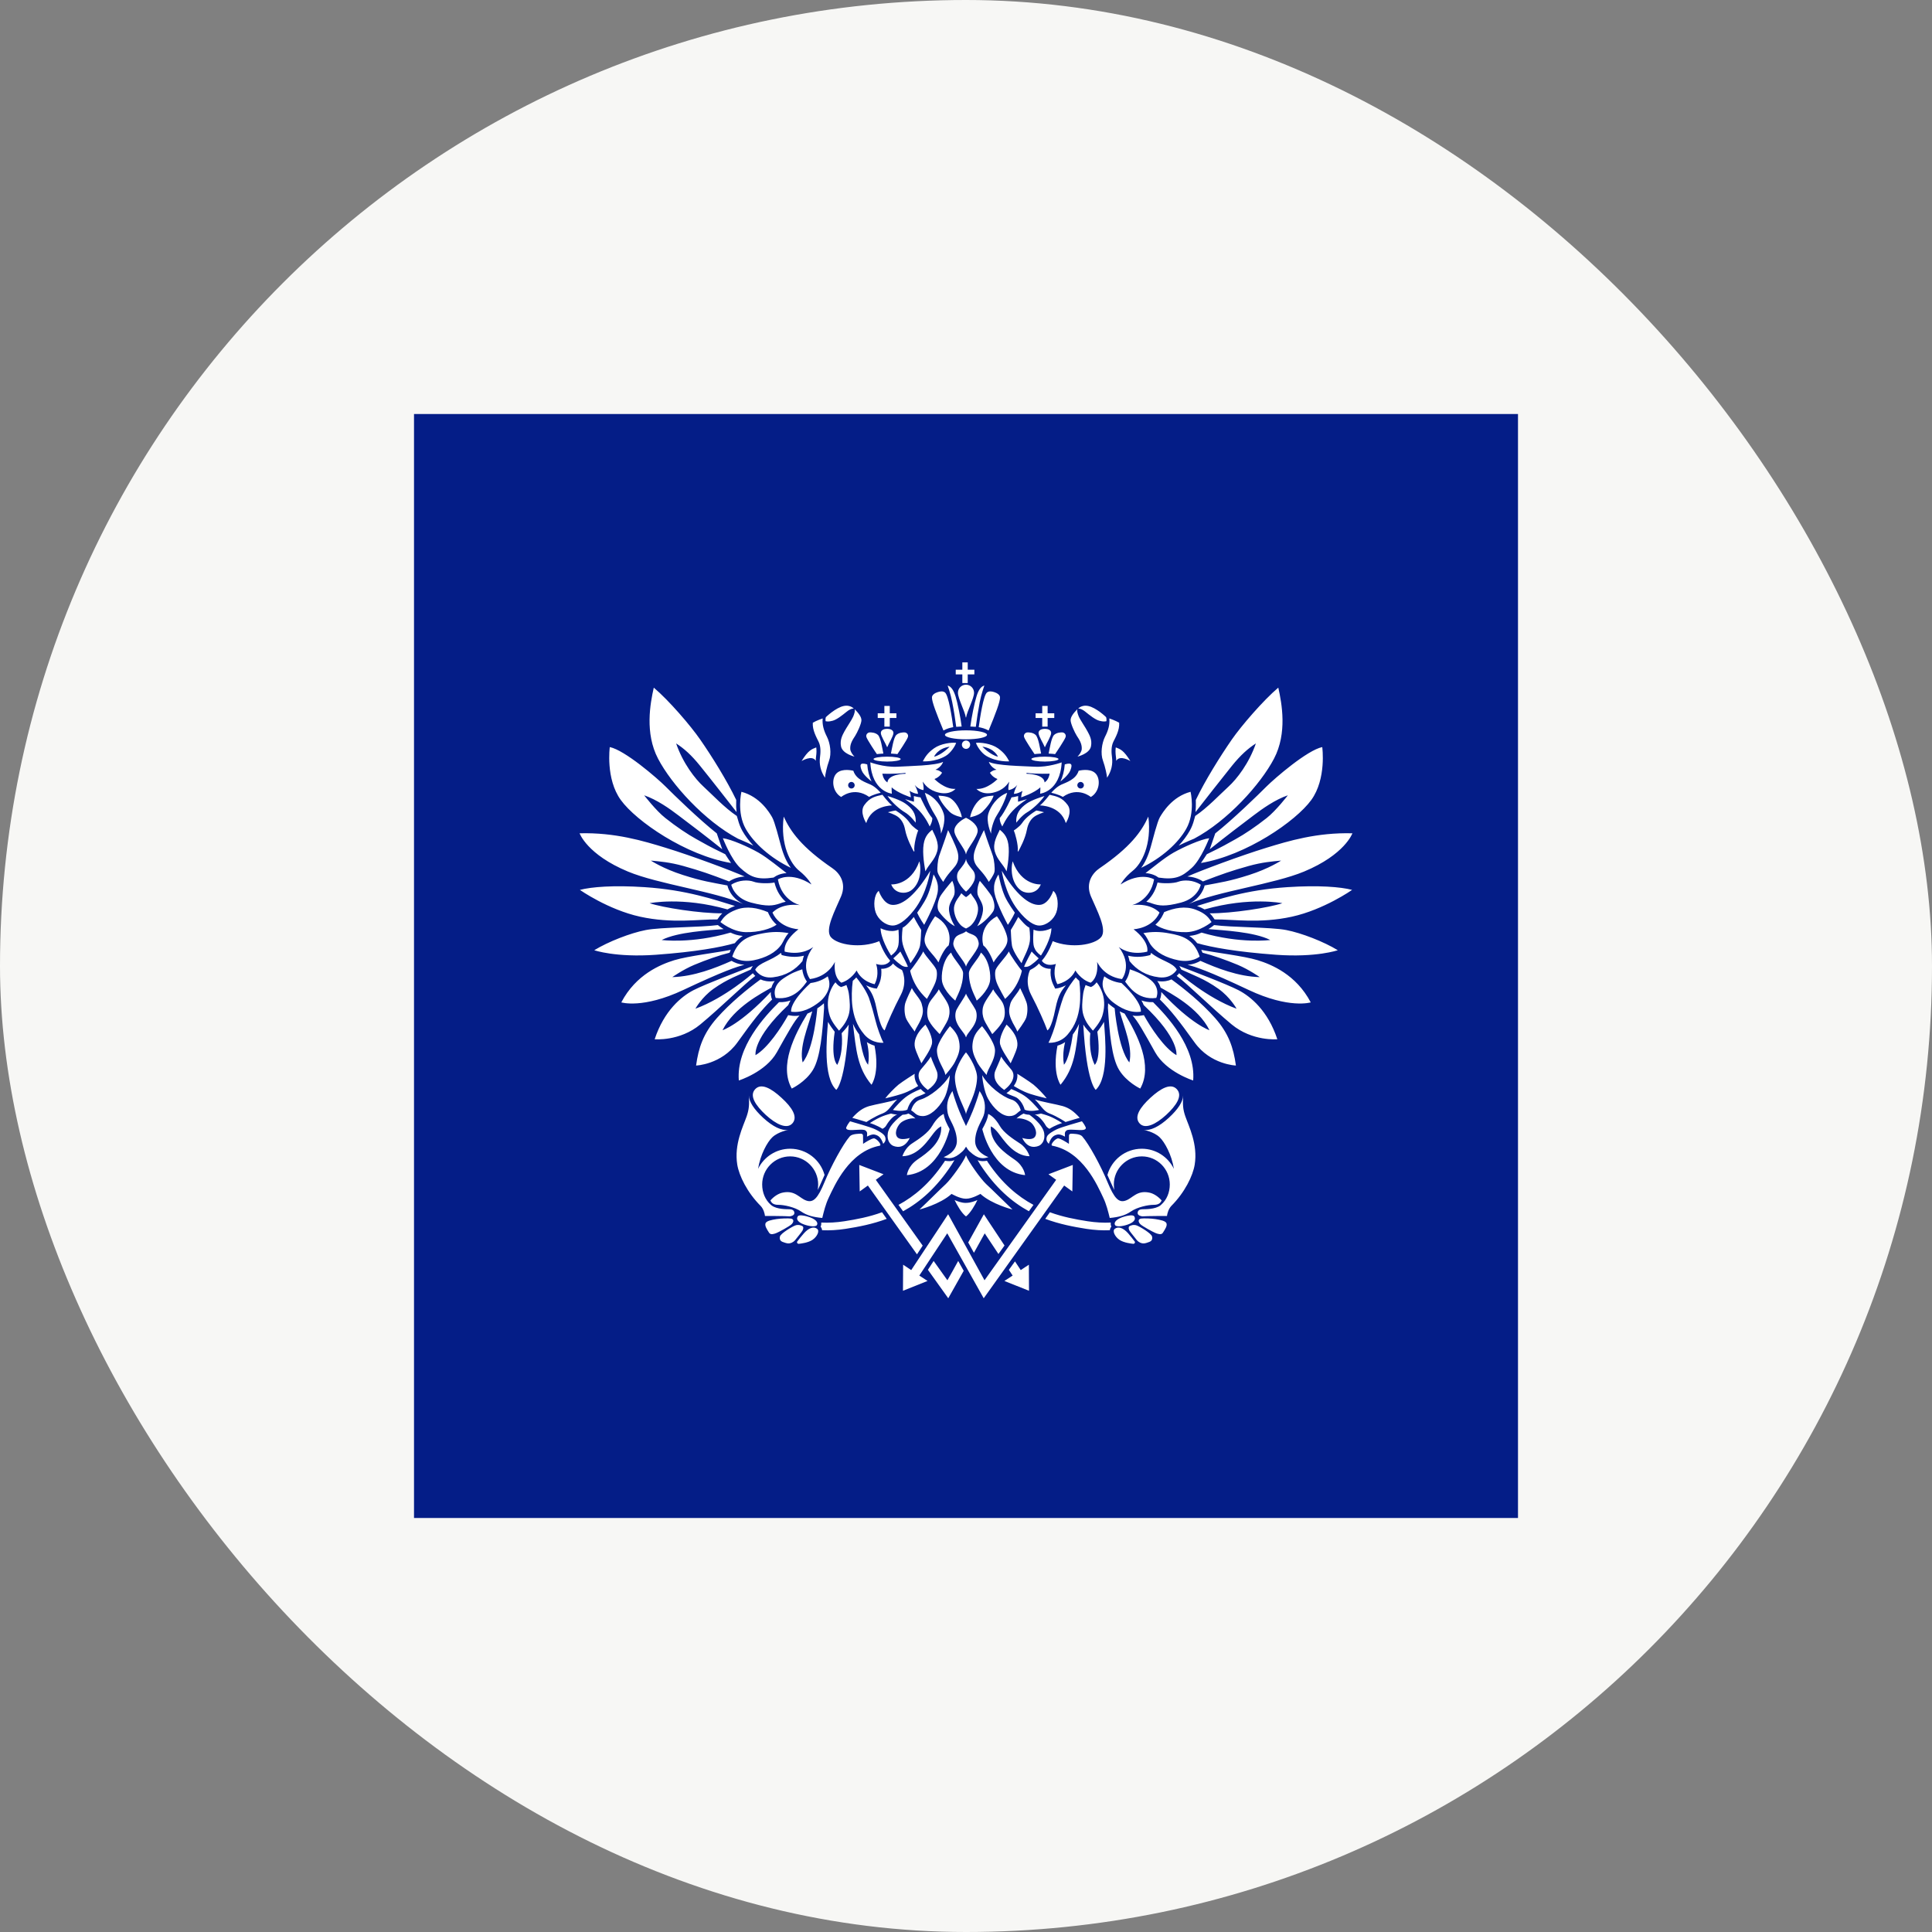 <svg width="48" height="48" viewBox="0 0 48 48" fill="none" xmlns="http://www.w3.org/2000/svg">
<rect x="0" y="0" width="48" height="48" fill="#808080" stroke="none"/>
<rect width="48" height="48" rx="24" fill="#F7F7F5"/>
<path d="M10.286 10.286H37.714V37.714H10.286V10.286Z" fill="#041D87"/>
<path fill-rule="evenodd" clip-rule="evenodd" d="M19.471 20.288C19.642 20.665 19.921 21.051 20.681 21.571C20.852 21.687 21.039 21.931 20.896 22.271C20.753 22.612 20.483 23.097 20.645 23.285C20.807 23.474 21.381 23.573 21.846 23.383C21.846 23.383 21.945 23.68 22.116 23.868C22.116 23.868 22.035 24.03 21.765 23.949C21.765 23.948 21.863 24.191 21.73 24.452C21.73 24.452 21.416 24.397 21.282 24.111C21.282 24.111 21.156 24.336 20.905 24.415C20.905 24.415 20.698 24.308 20.743 23.896C20.743 23.896 20.591 24.262 20.124 24.325C20.125 24.325 19.855 23.984 20.205 23.526C20.205 23.526 19.954 23.752 19.497 23.644C19.497 23.643 19.425 23.41 19.838 23.087C19.838 23.087 19.371 23.07 19.192 22.674C19.193 22.674 19.389 22.431 19.873 22.487C19.874 22.487 19.425 22.388 19.327 21.848C19.327 21.848 19.649 21.643 20.16 21.974C20.161 21.974 20.071 21.804 19.855 21.633C19.642 21.464 19.381 20.988 19.471 20.288ZM27.963 30.217C28 30.208 28.146 30.171 28.179 30.22C28.219 30.28 28.191 30.345 28.077 30.4C27.963 30.454 27.748 30.498 27.705 30.439C27.664 30.38 27.722 30.279 27.963 30.217ZM28.027 30.64C28.067 30.686 28.181 30.825 28.194 30.848C28.208 30.868 28.188 30.906 28.152 30.902C28.117 30.898 27.922 30.879 27.811 30.802C27.7 30.726 27.625 30.578 27.701 30.527C27.779 30.47 27.897 30.495 28.027 30.64ZM28.06 30.465C28.092 30.446 28.165 30.416 28.244 30.447C28.321 30.476 28.602 30.642 28.622 30.72C28.641 30.797 28.602 30.838 28.558 30.854C28.515 30.871 28.461 30.889 28.423 30.892C28.353 30.897 28.282 30.856 28.247 30.814C28.212 30.768 28.079 30.608 28.06 30.573C28.041 30.536 28.031 30.484 28.06 30.465ZM28.352 30.275C28.41 30.267 28.596 30.27 28.707 30.288C28.829 30.308 28.968 30.332 28.983 30.401C28.997 30.464 28.952 30.531 28.89 30.629C28.852 30.689 28.762 30.654 28.711 30.635C28.661 30.617 28.375 30.463 28.329 30.412C28.282 30.362 28.263 30.29 28.352 30.275ZM26.084 30.118C26.404 30.235 26.722 30.295 27.024 30.342C27.221 30.372 27.413 30.383 27.597 30.374C27.594 30.403 27.594 30.445 27.612 30.474C27.612 30.474 27.575 30.518 27.575 30.565C27.388 30.573 27.194 30.561 26.994 30.531C26.666 30.48 26.318 30.412 25.969 30.282L26.084 30.118ZM25.562 30.093C25.14 29.862 24.727 29.506 24.355 28.936L24.289 28.824C24.389 28.869 24.52 28.838 24.52 28.838C24.527 28.849 24.543 28.874 24.551 28.887C24.898 29.399 25.282 29.724 25.676 29.935L25.562 30.093ZM28.828 29.95C28.837 29.944 28.843 29.936 28.85 29.93C28.986 29.81 29.063 29.628 29.063 29.428C29.063 29.044 28.752 28.73 28.368 28.73C27.985 28.73 27.673 29.044 27.673 29.428C27.673 29.48 27.683 29.564 27.683 29.564C27.652 29.505 27.537 29.24 27.513 29.192C27.618 28.816 27.96 28.54 28.368 28.54C28.719 28.54 29.022 28.745 29.165 29.04C29.111 28.689 28.935 28.374 28.812 28.256C28.666 28.116 28.412 28.071 28.412 28.071C28.577 28.098 28.795 27.995 29.038 27.772C29.27 27.558 29.389 27.373 29.396 27.218C29.382 27.438 29.388 27.56 29.45 27.737C29.535 27.982 29.764 28.429 29.682 28.935C29.637 29.212 29.436 29.626 29.1 29.962C29.029 30.038 29.001 30.15 28.993 30.21C28.993 30.21 28.497 30.21 28.38 30.22C28.38 30.219 28.262 30.21 28.264 30.136C28.266 30.062 28.331 30.043 28.389 30.043C28.449 30.041 28.695 30.049 28.828 29.95ZM29.239 27.062C29.09 26.899 28.837 27.04 28.581 27.275C28.327 27.509 28.166 27.749 28.314 27.912C28.452 28.062 28.716 27.934 28.972 27.701C29.227 27.465 29.388 27.224 29.239 27.062ZM25.217 31.339L25.36 31.555L25.562 31.421L25.565 32.069L24.954 31.825L25.159 31.691C25.137 31.658 25.105 31.608 25.065 31.549L25.217 31.339ZM24.806 31.155C24.67 30.952 24.534 30.747 24.465 30.642C24.414 30.736 24.312 30.92 24.197 31.125L24.055 30.869L24.444 30.168L24.556 30.339L24.957 30.944L24.806 31.155ZM24.44 32.255L26.439 29.454L26.642 29.601L26.653 28.943L26.049 29.174L26.24 29.312C26.142 29.449 24.647 31.544 24.46 31.808L23.556 30.167L23.444 30.338L22.639 31.555L22.438 31.421L22.434 32.069L23.045 31.825L22.84 31.691C22.951 31.522 23.388 30.861 23.534 30.641L24.44 32.255ZM24.003 29.885C24.116 29.885 24.223 29.84 24.283 29.815C24.224 29.942 24.108 30.14 24.001 30.221H23.999C23.89 30.14 23.777 29.942 23.717 29.815C23.776 29.84 23.882 29.886 23.995 29.886L24.003 29.885ZM24.002 28.707C24.05 28.848 24.365 29.291 24.502 29.419C24.641 29.546 24.977 29.881 25.155 30.05C25.155 30.05 24.645 29.923 24.358 29.662C24.358 29.662 24.153 29.782 24.004 29.782H23.996C23.846 29.782 23.642 29.662 23.642 29.662C23.355 29.923 22.844 30.05 22.844 30.05C23.024 29.881 23.358 29.546 23.497 29.419C23.634 29.291 23.95 28.848 23.999 28.707H24.002ZM24.553 27.676C24.537 27.805 24.474 27.927 24.405 28.052C24.405 28.051 24.635 29.114 25.468 29.196C25.468 29.196 25.451 28.977 25.205 28.809C24.958 28.641 24.59 28.38 24.616 27.986C24.616 27.986 24.682 27.999 24.8 28.147C24.919 28.296 25.178 28.723 25.579 28.726C25.58 28.726 25.52 28.526 25.343 28.411C25.166 28.295 24.938 28.147 24.836 27.968C24.735 27.792 24.625 27.709 24.553 27.676ZM27.571 30.26C27.531 30.094 27.487 29.92 27.411 29.759C27.263 29.445 26.901 28.611 26.145 28.465C26.074 28.451 26.227 28.274 26.294 28.283C26.363 28.293 26.497 28.379 26.557 28.419C26.557 28.418 26.557 28.241 26.559 28.21C26.561 28.177 26.588 28.166 26.618 28.166C26.647 28.168 26.83 28.166 26.887 28.232C27.061 28.431 27.351 28.969 27.516 29.369C27.681 29.768 27.794 29.89 27.967 29.828C28.141 29.768 28.245 29.568 28.548 29.629C28.653 29.648 28.768 29.72 28.861 29.825C28.836 29.874 28.803 29.934 28.662 29.934C28.52 29.933 28.25 29.993 28.099 30.098C27.948 30.202 27.789 30.239 27.571 30.26ZM25.43 27.665C25.452 27.674 25.489 27.692 25.575 27.696C25.575 27.695 25.902 27.923 25.942 28.149C25.974 28.343 25.873 28.435 25.823 28.461C25.773 28.485 25.546 28.579 25.397 28.272C25.397 28.272 25.65 28.356 25.719 28.234C25.789 28.112 25.677 27.936 25.608 27.884C25.517 27.815 25.355 27.77 25.255 27.788C25.256 27.788 25.334 27.712 25.43 27.665ZM26.388 27.902C26.362 27.91 26.216 27.955 26.074 28.045C26.074 28.044 26.012 28.02 25.981 27.962C25.952 27.907 25.824 27.719 25.707 27.694C25.708 27.694 25.806 27.683 25.863 27.666C25.863 27.666 25.985 27.698 26.071 27.732C26.157 27.767 26.263 27.82 26.388 27.902ZM26.057 28.418C26.022 28.379 25.977 28.334 26.01 28.241C26.036 28.172 26.171 28.099 26.253 28.058C26.388 27.995 26.759 27.895 26.88 27.858C26.88 27.858 26.94 27.93 26.973 28.005C26.987 28.034 26.968 28.064 26.915 28.072C26.813 28.089 26.562 28.044 26.502 28.083C26.438 28.125 26.459 28.183 26.459 28.24C26.459 28.24 26.345 28.172 26.274 28.187C26.174 28.209 26.113 28.255 26.057 28.418ZM25.71 27.315C25.876 27.374 26.248 27.436 26.405 27.481C26.562 27.528 26.676 27.608 26.825 27.772C26.825 27.772 26.595 27.836 26.473 27.876C26.473 27.876 26.277 27.741 26.064 27.66C25.925 27.606 25.858 27.459 25.71 27.315ZM25.187 26.981C25.221 26.929 25.291 26.83 25.275 26.678C25.275 26.677 25.584 26.873 25.677 26.948C25.77 27.023 25.962 27.222 26.005 27.288C26.005 27.287 25.772 27.236 25.592 27.177C25.395 27.111 25.26 27.022 25.187 26.981ZM25.005 27.16C25.044 27.13 25.077 27.111 25.123 27.057C25.123 27.057 25.302 27.124 25.448 27.222C25.595 27.32 25.738 27.487 25.816 27.576C25.816 27.576 25.597 27.633 25.457 27.569C25.458 27.568 25.406 27.36 25.25 27.266C25.216 27.245 25.106 27.214 25.005 27.16ZM24.402 26.713C24.402 26.775 24.448 27.126 24.549 27.3C24.689 27.546 24.894 27.729 25.076 27.729C25.242 27.729 25.278 27.629 25.36 27.588C25.36 27.588 25.317 27.375 25.13 27.319C24.9 27.251 24.545 26.973 24.402 26.713ZM24.874 26.252C24.837 26.37 24.729 26.583 24.713 26.65C24.689 26.772 24.723 26.921 24.948 27.079C24.948 27.079 25.093 26.979 25.151 26.845C25.206 26.719 25.174 26.631 25.118 26.566C25.062 26.5 24.93 26.35 24.874 26.252ZM20.036 30.217C20 30.208 19.853 30.171 19.821 30.22C19.781 30.28 19.81 30.345 19.923 30.4C20.037 30.454 20.252 30.498 20.294 30.439C20.337 30.38 20.278 30.279 20.036 30.217ZM19.974 30.64C19.933 30.686 19.819 30.825 19.805 30.848C19.792 30.868 19.812 30.906 19.848 30.902C19.884 30.898 20.077 30.879 20.188 30.802C20.3 30.726 20.374 30.578 20.297 30.527C20.222 30.47 20.104 30.495 19.974 30.64ZM19.939 30.465C19.908 30.446 19.835 30.416 19.755 30.447C19.679 30.476 19.398 30.642 19.378 30.72C19.36 30.797 19.398 30.838 19.441 30.854C19.485 30.871 19.539 30.889 19.577 30.892C19.647 30.897 19.717 30.856 19.752 30.814C19.788 30.768 19.92 30.608 19.938 30.573C19.958 30.536 19.969 30.484 19.939 30.465ZM19.648 30.275C19.59 30.267 19.404 30.27 19.292 30.288C19.171 30.308 19.032 30.332 19.017 30.401C19.003 30.464 19.047 30.531 19.109 30.629C19.149 30.689 19.238 30.654 19.288 30.635C19.339 30.617 19.625 30.463 19.671 30.412C19.718 30.362 19.736 30.29 19.648 30.275ZM22.437 30.094C22.86 29.863 23.272 29.506 23.644 28.936L23.712 28.824C23.61 28.869 23.479 28.838 23.479 28.838C23.473 28.849 23.456 28.874 23.447 28.887C23.101 29.4 22.716 29.724 22.323 29.935L22.437 30.094ZM21.914 30.118C21.595 30.235 21.277 30.295 20.975 30.342C20.78 30.372 20.587 30.383 20.403 30.374C20.406 30.403 20.405 30.445 20.387 30.474C20.387 30.474 20.424 30.518 20.424 30.565C20.613 30.573 20.806 30.561 21.004 30.531C21.335 30.48 21.681 30.412 22.03 30.282L21.914 30.118ZM19.172 29.95C19.164 29.944 19.156 29.936 19.148 29.93C19.013 29.81 18.936 29.628 18.936 29.428C18.936 29.044 19.248 28.73 19.631 28.73C20.015 28.73 20.327 29.044 20.327 29.428C20.327 29.48 20.317 29.564 20.317 29.564C20.349 29.505 20.463 29.24 20.486 29.192C20.383 28.816 20.039 28.54 19.631 28.54C19.281 28.54 18.978 28.745 18.834 29.04C18.889 28.689 19.063 28.374 19.187 28.256C19.335 28.116 19.588 28.071 19.588 28.071C19.422 28.098 19.205 27.995 18.961 27.772C18.73 27.558 18.611 27.373 18.604 27.218C18.619 27.438 18.611 27.56 18.55 27.737C18.465 27.982 18.235 28.429 18.317 28.935C18.363 29.212 18.563 29.626 18.899 29.962C18.971 30.038 18.998 30.15 19.006 30.21C19.007 30.21 19.503 30.21 19.62 30.22C19.62 30.219 19.738 30.21 19.736 30.136C19.734 30.062 19.668 30.043 19.61 30.043C19.552 30.041 19.304 30.049 19.172 29.95ZM18.761 27.062C18.91 26.899 19.163 27.04 19.417 27.275C19.674 27.509 19.833 27.749 19.685 27.912C19.547 28.062 19.282 27.934 19.027 27.701C18.773 27.465 18.611 27.224 18.761 27.062ZM22.924 30.947C22.431 30.255 21.821 29.398 21.759 29.312L21.951 29.174L21.348 28.943L21.359 29.601L21.562 29.454L22.782 31.164L22.924 30.947ZM23.054 31.548L23.559 32.255L23.943 31.573L23.806 31.328C23.707 31.509 23.599 31.703 23.538 31.808C23.491 31.743 23.363 31.563 23.196 31.328L23.054 31.548ZM23.446 27.676C23.463 27.805 23.525 27.927 23.594 28.052C23.595 28.051 23.364 29.114 22.532 29.196C22.532 29.196 22.549 28.977 22.795 28.809C23.041 28.641 23.409 28.38 23.384 27.986C23.384 27.986 23.318 27.999 23.2 28.147C23.081 28.296 22.821 28.723 22.42 28.726C22.42 28.726 22.479 28.526 22.657 28.411C22.835 28.295 23.061 28.147 23.163 27.968C23.265 27.792 23.374 27.709 23.446 27.676ZM20.429 30.26C20.469 30.094 20.512 29.92 20.588 29.759C20.737 29.445 21.099 28.611 21.855 28.465C21.927 28.451 21.773 28.274 21.705 28.283C21.638 28.293 21.502 28.379 21.443 28.419C21.443 28.418 21.444 28.241 21.441 28.21C21.44 28.177 21.412 28.166 21.382 28.166C21.353 28.168 21.17 28.166 21.113 28.232C20.941 28.431 20.649 28.969 20.485 29.369C20.321 29.768 20.207 29.89 20.033 29.828C19.86 29.768 19.756 29.568 19.452 29.629C19.348 29.648 19.231 29.72 19.14 29.825C19.166 29.874 19.197 29.934 19.339 29.934C19.48 29.933 19.751 29.993 19.901 30.098C20.052 30.202 20.211 30.239 20.429 30.26ZM22.571 27.665C22.548 27.674 22.511 27.692 22.424 27.696C22.424 27.695 22.097 27.923 22.058 28.149C22.026 28.343 22.127 28.435 22.177 28.461C22.226 28.485 22.454 28.579 22.603 28.272C22.603 28.272 22.35 28.356 22.281 28.234C22.212 28.112 22.323 27.936 22.393 27.884C22.483 27.815 22.645 27.77 22.744 27.788C22.744 27.788 22.664 27.712 22.571 27.665ZM21.612 27.902C21.638 27.91 21.784 27.955 21.925 28.045C21.925 28.044 21.987 28.02 22.018 27.962C22.048 27.907 22.175 27.719 22.292 27.694C22.292 27.694 22.193 27.683 22.136 27.666C22.136 27.666 22.015 27.698 21.929 27.732C21.844 27.767 21.736 27.82 21.612 27.902ZM21.944 28.418C21.979 28.379 22.023 28.334 21.989 28.241C21.964 28.172 21.83 28.099 21.746 28.058C21.613 27.995 21.241 27.895 21.119 27.858C21.119 27.858 21.059 27.93 21.027 28.005C21.013 28.034 21.032 28.064 21.084 28.072C21.188 28.089 21.436 28.044 21.497 28.083C21.564 28.125 21.54 28.183 21.54 28.24C21.54 28.24 21.654 28.172 21.725 28.187C21.825 28.209 21.885 28.255 21.944 28.418ZM22.291 27.315C22.125 27.374 21.75 27.436 21.594 27.481C21.437 27.528 21.324 27.608 21.175 27.772C21.175 27.772 21.403 27.836 21.526 27.876C21.526 27.876 21.721 27.741 21.935 27.66C22.076 27.606 22.142 27.459 22.291 27.315ZM22.812 26.981C22.779 26.929 22.709 26.83 22.724 26.678C22.724 26.677 22.416 26.873 22.323 26.948C22.23 27.023 22.038 27.222 21.995 27.288C21.995 27.287 22.228 27.236 22.407 27.177C22.604 27.111 22.74 27.022 22.812 26.981ZM22.996 27.16C22.957 27.13 22.923 27.111 22.876 27.057C22.876 27.057 22.698 27.124 22.551 27.222C22.405 27.32 22.261 27.487 22.184 27.576C22.184 27.576 22.403 27.633 22.543 27.569C22.543 27.568 22.594 27.36 22.75 27.266C22.785 27.245 22.893 27.214 22.996 27.16ZM23.599 26.713C23.599 26.775 23.552 27.126 23.451 27.3C23.311 27.546 23.105 27.729 22.925 27.729C22.756 27.729 22.722 27.629 22.638 27.588C22.639 27.588 22.68 27.375 22.869 27.319C23.1 27.251 23.454 26.973 23.599 26.713ZM23.126 26.252C23.162 26.37 23.271 26.583 23.286 26.65C23.311 26.772 23.276 26.921 23.052 27.079C23.052 27.079 22.906 26.979 22.849 26.845C22.796 26.719 22.827 26.631 22.882 26.566C22.938 26.5 23.07 26.35 23.126 26.252ZM24.227 28.319C24.247 28.008 24.422 27.822 24.454 27.661C24.488 27.482 24.476 27.313 24.338 27.107C24.227 27.488 24.103 27.769 24.007 27.96C24.006 27.965 24.003 27.971 24 27.977C23.998 27.971 23.995 27.965 23.993 27.96C23.898 27.768 23.773 27.49 23.662 27.107C23.525 27.312 23.513 27.482 23.547 27.661C23.579 27.822 23.754 28.008 23.773 28.319C23.794 28.631 23.444 28.748 23.444 28.748C23.562 28.789 23.696 28.809 23.91 28.608C23.949 28.571 23.978 28.53 24.001 28.488C24.023 28.529 24.052 28.571 24.091 28.608C24.305 28.809 24.439 28.79 24.557 28.748C24.556 28.748 24.206 28.631 24.227 28.319ZM25.008 25.456C24.956 25.532 24.808 25.793 24.849 25.949C24.893 26.105 25.055 26.323 25.109 26.417C25.109 26.417 25.239 26.148 25.268 26.026C25.298 25.901 25.271 25.703 25.008 25.456ZM24.399 25.494C24.399 25.494 24.73 25.895 24.721 26.107C24.712 26.371 24.537 26.545 24.512 26.707C24.512 26.707 24.338 26.512 24.273 26.381C24.199 26.233 24.143 26.107 24.162 25.938C24.182 25.771 24.226 25.663 24.399 25.494ZM24.001 27.678C24.012 27.556 24.263 27.18 24.275 26.78C24.283 26.579 24.103 26.267 24.002 26.148H23.997C23.896 26.267 23.717 26.579 23.724 26.78C23.736 27.18 23.987 27.556 23.999 27.678H24.001ZM25.345 24.548C25.285 24.681 25.137 24.815 25.103 24.932C25.066 25.07 25.052 25.16 25.119 25.319C25.178 25.462 25.249 25.544 25.273 25.63C25.273 25.63 25.466 25.381 25.498 25.278C25.53 25.174 25.54 25.004 25.5 24.896C25.461 24.787 25.392 24.646 25.345 24.548ZM24.675 24.579C24.618 24.696 24.446 24.886 24.419 25.036C24.398 25.154 24.416 25.25 24.448 25.332C24.48 25.414 24.584 25.572 24.652 25.692C24.652 25.692 24.889 25.47 24.941 25.31C24.982 25.189 24.966 25.018 24.909 24.912C24.852 24.806 24.73 24.69 24.675 24.579ZM24.003 25.769C24.027 25.67 24.177 25.553 24.239 25.382C24.276 25.28 24.274 25.162 24.234 25.081C24.187 24.987 24.019 24.756 24.001 24.688H24C23.979 24.756 23.814 24.987 23.767 25.081C23.727 25.162 23.724 25.28 23.762 25.382C23.824 25.553 23.973 25.67 23.998 25.77L24.003 25.769ZM25.066 23.638C25.085 23.712 25.343 24.072 25.387 24.116C25.388 24.116 25.368 24.248 25.271 24.434C25.175 24.62 25.042 24.753 24.971 24.818C24.972 24.818 24.81 24.54 24.764 24.416C24.711 24.275 24.717 24.137 24.739 24.086C24.793 23.966 24.981 23.791 25.066 23.638ZM25.806 23.81C25.767 23.775 25.671 23.687 25.631 23.64C25.631 23.64 25.471 23.934 25.443 24.019C25.443 24.019 25.524 24.04 25.612 23.977C25.7 23.912 25.72 23.897 25.806 23.81ZM25.862 23.741C25.923 23.649 26.12 23.31 26.122 23.062C26.122 23.062 25.881 23.191 25.678 23.097C25.678 23.097 25.652 23.418 25.69 23.526C25.722 23.614 25.764 23.668 25.862 23.741ZM25.298 22.782C25.376 22.875 25.487 23.008 25.574 23.048C25.574 23.048 25.602 23.249 25.586 23.383C25.56 23.579 25.433 23.782 25.38 23.93C25.38 23.93 25.166 23.65 25.141 23.486C25.117 23.32 25.12 23.184 25.113 23.106C25.113 23.106 25.232 22.912 25.298 22.782ZM24.686 23.912C24.653 23.822 24.55 23.576 24.43 23.489C24.431 23.488 24.278 23.04 24.768 22.764C24.768 22.764 24.969 23.032 25.023 23.283C25.076 23.534 24.809 23.686 24.686 23.912ZM24.372 23.666C24.307 23.835 24.071 24.049 24.072 24.181C24.077 24.53 24.229 24.745 24.266 24.86C24.266 24.859 24.545 24.637 24.595 24.383C24.621 24.251 24.59 23.86 24.372 23.666ZM24.001 24.015C24.034 23.867 24.344 23.579 24.315 23.423C24.273 23.189 24.122 23.239 24.002 23.139H24C23.881 23.238 23.728 23.189 23.686 23.423C23.657 23.579 23.966 23.867 24 24.016L24.001 24.015ZM24.001 23.068C24.068 23.035 24.125 23.011 24.204 22.892C24.266 22.798 24.323 22.625 24.29 22.501C24.25 22.349 24.167 22.287 24.118 22.192C24.077 22.229 24.052 22.258 24.002 22.288H24C23.951 22.258 23.924 22.229 23.883 22.192C23.834 22.287 23.751 22.349 23.71 22.501C23.678 22.624 23.735 22.798 23.797 22.892C23.875 23.011 23.931 23.036 24 23.068H24.001ZM25.16 21.399C25.132 21.501 25.123 21.654 25.16 21.799C25.188 21.91 25.255 22.054 25.384 22.135C25.496 22.205 25.758 22.222 25.859 21.973C25.859 21.973 25.377 22.01 25.16 21.399ZM24.889 21.634C24.889 21.634 24.963 22.197 25.293 22.614C25.517 22.897 25.699 22.995 25.819 22.995C26.002 22.994 26.183 22.843 26.244 22.669C26.306 22.497 26.286 22.227 26.168 22.133C26.168 22.132 26.06 22.47 25.827 22.482C25.565 22.497 25.227 22.202 24.889 21.634ZM24.808 21.726C24.771 21.776 24.707 21.901 24.698 22.02C24.69 22.137 24.709 22.233 24.774 22.406C24.856 22.624 24.981 22.868 25.04 22.977C25.041 22.977 25.152 22.818 25.213 22.675C25.214 22.675 25.039 22.436 24.964 22.267C24.878 22.067 24.841 21.883 24.808 21.726ZM24.343 21.884C24.387 21.932 24.624 22.219 24.657 22.303C24.689 22.386 24.743 22.543 24.669 22.652C24.596 22.762 24.426 22.938 24.278 23.011C24.278 23.011 24.438 22.761 24.422 22.555C24.412 22.423 24.31 22.306 24.29 22.225C24.272 22.146 24.284 22.01 24.343 21.884ZM24.003 22.151C24.096 22.072 24.178 21.953 24.204 21.882C24.23 21.81 24.237 21.708 24.176 21.628C24.101 21.534 24.008 21.429 24.002 21.343H23.999C23.991 21.429 23.9 21.534 23.825 21.628C23.764 21.708 23.77 21.811 23.797 21.882C23.823 21.953 23.906 22.072 24 22.152L24.003 22.151ZM24.446 20.624C24.446 20.624 24.242 21.02 24.206 21.175C24.17 21.326 24.203 21.431 24.272 21.523C24.342 21.615 24.458 21.715 24.566 21.91C24.567 21.91 24.692 21.745 24.708 21.658C24.723 21.57 24.698 21.363 24.671 21.276C24.645 21.189 24.536 20.91 24.446 20.624ZM24.003 21.221C24.012 21.094 24.304 20.789 24.29 20.625C24.275 20.46 24.055 20.342 24.001 20.318H23.999C23.945 20.342 23.726 20.46 23.71 20.625C23.695 20.788 23.988 21.094 23.996 21.221H24.003ZM24.84 20.615C24.788 20.733 24.654 20.939 24.716 21.156C24.78 21.372 24.92 21.466 25.008 21.648C25.008 21.648 25.077 21.318 25.061 21.063C25.046 20.808 24.953 20.709 24.84 20.615ZM25.747 20.137C25.785 20.14 25.889 20.165 25.94 20.18C25.94 20.18 25.767 20.231 25.68 20.303C25.606 20.365 25.542 20.459 25.512 20.618C25.471 20.84 25.339 21.081 25.299 21.154L25.285 21.151C25.307 20.997 25.212 20.679 25.188 20.633C25.188 20.633 25.325 20.546 25.388 20.456C25.434 20.389 25.517 20.279 25.747 20.137ZM24.687 19.768C24.687 19.768 24.482 19.77 24.386 19.833C24.263 19.915 24.145 20.092 24.101 20.305C24.101 20.305 24.308 20.27 24.41 20.167C24.512 20.066 24.638 19.913 24.687 19.768ZM25.023 19.698C24.964 19.91 24.861 20.108 24.762 20.263C24.672 20.404 24.616 20.637 24.624 20.714C24.624 20.714 24.489 20.416 24.558 20.206C24.611 20.044 24.755 19.802 25.023 19.698ZM26.766 17.621C26.674 17.713 26.597 17.81 26.599 17.894C26.6 17.981 26.701 18.2 26.754 18.283C26.808 18.366 26.884 18.475 26.876 18.608C26.871 18.674 26.825 18.742 26.77 18.798C26.77 18.797 27.068 18.728 27.105 18.543C27.138 18.378 27.067 18.263 27.019 18.171C26.975 18.084 26.837 17.885 26.802 17.802C26.771 17.725 26.754 17.663 26.766 17.621ZM27.487 17.919C27.493 17.899 27.492 17.841 27.48 17.817C27.481 17.817 27.238 17.58 27.032 17.539C26.903 17.514 26.823 17.571 26.785 17.603C26.785 17.603 26.857 17.594 26.967 17.684C27.076 17.772 27.211 17.88 27.314 17.907C27.417 17.933 27.438 17.925 27.487 17.919ZM27.505 19.322C27.501 19.256 27.458 19.049 27.404 18.902C27.336 18.723 27.375 18.462 27.454 18.304C27.533 18.151 27.576 18.007 27.561 17.849C27.561 17.849 27.716 17.902 27.805 17.956C27.82 18.139 27.713 18.322 27.661 18.428C27.601 18.551 27.613 18.711 27.627 18.81C27.65 18.977 27.616 19.156 27.505 19.322ZM27.733 18.902C27.732 18.868 27.73 18.832 27.724 18.797C27.712 18.709 27.712 18.632 27.721 18.569C27.841 18.615 27.92 18.644 28.083 18.908C28.084 18.908 27.823 18.747 27.733 18.902ZM23.745 16.639H23.909V16.457H24.043V16.639H24.208V16.755H24.043V16.97H23.909V16.755H23.745V16.639ZM25.729 17.722H25.894V17.538H26.028V17.722H26.193V17.838H26.028V18.053H25.894V17.838H25.729V17.722ZM25.866 18.722C25.842 18.61 25.799 18.323 25.73 18.259C25.666 18.2 25.57 18.194 25.522 18.197C25.475 18.2 25.424 18.249 25.444 18.313C25.464 18.379 25.676 18.696 25.703 18.736C25.754 18.729 25.743 18.731 25.866 18.722ZM26.053 18.722C26.077 18.61 26.12 18.323 26.189 18.259C26.253 18.2 26.349 18.194 26.396 18.197C26.444 18.2 26.494 18.249 26.474 18.313C26.454 18.379 26.242 18.696 26.214 18.736C26.166 18.729 26.175 18.731 26.053 18.722ZM25.947 18.108C25.898 18.108 25.802 18.131 25.802 18.21C25.803 18.288 25.925 18.478 25.958 18.564L25.961 18.563C25.995 18.478 26.116 18.288 26.116 18.21C26.116 18.131 26.021 18.108 25.973 18.108H25.947ZM25.949 19.777C25.897 19.791 25.633 19.875 25.504 19.966C25.345 20.08 25.233 20.212 25.25 20.439C25.251 20.439 25.38 20.261 25.523 20.179C25.637 20.115 25.841 19.936 25.949 19.777ZM25.515 19.855C25.515 19.855 25.349 19.903 25.293 19.919C25.294 19.919 25.291 19.823 25.296 19.778C25.246 19.789 25.183 19.806 25.131 19.81C25.131 19.81 24.966 20.179 24.837 20.327C24.837 20.327 24.83 20.409 24.902 20.534C24.902 20.534 24.995 20.316 25.163 20.141C25.258 20.043 25.317 19.993 25.515 19.855ZM26.077 19.746C26.077 19.746 25.938 19.93 25.837 20.011C25.837 20.011 26.349 20.007 26.479 20.45C26.48 20.45 26.655 20.179 26.527 20.001C26.387 19.811 26.258 19.787 26.077 19.746ZM26.799 19.149C26.909 19.123 27.142 19.097 27.244 19.247C27.347 19.399 27.306 19.683 27.101 19.801C27.101 19.801 26.787 19.53 26.406 19.799C26.406 19.799 26.318 19.741 26.119 19.696C26.119 19.695 26.236 19.554 26.368 19.494C26.486 19.44 26.73 19.37 26.799 19.149ZM26.929 19.509C26.929 19.464 26.891 19.427 26.847 19.427C26.803 19.427 26.766 19.464 26.766 19.509C26.766 19.553 26.803 19.59 26.847 19.59C26.892 19.59 26.928 19.554 26.929 19.509ZM26.454 18.991C26.443 19.149 26.401 19.305 26.346 19.415C26.346 19.415 26.543 19.266 26.591 19.143C26.64 19.017 26.651 18.931 26.454 18.991ZM25.841 19.719C25.849 19.661 25.847 19.561 25.847 19.561C25.692 19.707 25.37 19.81 25.37 19.81C25.376 19.724 25.404 19.65 25.404 19.65C25.267 19.73 25.19 19.722 25.19 19.722C25.205 19.621 25.274 19.501 25.274 19.501C25.179 19.621 25.056 19.629 25.056 19.629C25.04 19.568 25.075 19.42 25.075 19.42C25.029 19.479 24.939 19.636 24.662 19.696C24.384 19.755 24.26 19.6 24.26 19.6C24.531 19.618 24.783 19.355 24.783 19.355C24.644 19.301 24.595 19.198 24.595 19.198C24.676 19.125 24.759 19.125 24.759 19.125C24.602 19.053 24.568 18.929 24.568 18.929C24.767 19.025 25.38 19.031 25.712 19.049C26.045 19.065 26.377 18.941 26.377 18.941C26.34 19.669 25.841 19.719 25.841 19.719ZM25.953 19.438C26.021 19.393 26.062 19.319 26.078 19.221C26.079 19.221 25.768 19.235 25.504 19.202V19.224C25.504 19.224 25.935 19.225 25.953 19.438ZM24.247 18.456C24.353 18.441 24.626 18.471 24.794 18.591C24.961 18.711 25.017 18.809 25.074 18.915C25.074 18.915 24.773 18.939 24.507 18.782C24.38 18.708 24.271 18.537 24.247 18.456ZM24.407 18.55C24.407 18.55 24.602 18.756 24.794 18.8C24.795 18.8 24.715 18.596 24.407 18.55ZM24.244 18.058C24.2 18.054 24.154 18.051 24.108 18.05C24.136 17.827 24.212 17.456 24.259 17.31C24.303 17.163 24.36 17.058 24.457 17.032C24.457 17.031 24.381 17.236 24.341 17.446C24.301 17.656 24.269 17.858 24.244 18.058ZM24.562 18.149C24.735 17.733 24.851 17.427 24.845 17.324C24.842 17.261 24.769 17.216 24.7 17.195C24.631 17.172 24.568 17.169 24.522 17.204C24.432 17.273 24.348 17.834 24.316 18.066C24.407 18.084 24.458 18.096 24.562 18.149ZM24.003 17.824C24.025 17.674 24.2 17.352 24.2 17.212C24.2 17.101 24.111 17.011 24 17.011C23.888 17.011 23.8 17.101 23.8 17.212C23.8 17.352 23.974 17.674 23.995 17.824H24.003ZM26.298 18.859C26.298 18.826 26.147 18.799 25.96 18.799C25.775 18.798 25.624 18.826 25.624 18.859C25.625 18.893 25.775 18.921 25.96 18.921C26.148 18.92 26.298 18.893 26.298 18.859ZM22.993 25.456C23.045 25.532 23.193 25.793 23.15 25.949C23.108 26.105 22.946 26.323 22.892 26.417C22.892 26.417 22.762 26.148 22.732 26.026C22.703 25.901 22.729 25.703 22.993 25.456ZM23.602 25.494C23.602 25.494 23.271 25.895 23.278 26.107C23.288 26.371 23.463 26.545 23.487 26.707C23.487 26.707 23.661 26.512 23.727 26.381C23.801 26.233 23.857 26.107 23.838 25.938C23.818 25.77 23.773 25.663 23.602 25.494ZM22.655 24.548C22.718 24.681 22.863 24.815 22.897 24.932C22.936 25.07 22.948 25.16 22.881 25.319C22.823 25.462 22.751 25.544 22.726 25.63C22.727 25.63 22.534 25.381 22.502 25.278C22.469 25.174 22.459 25.004 22.5 24.896C22.539 24.787 22.608 24.646 22.655 24.548ZM23.325 24.579C23.382 24.696 23.555 24.886 23.581 25.036C23.603 25.154 23.584 25.25 23.552 25.332C23.52 25.414 23.416 25.572 23.347 25.692C23.348 25.692 23.111 25.47 23.058 25.31C23.019 25.189 23.034 25.018 23.09 24.912C23.149 24.806 23.271 24.69 23.325 24.579ZM22.936 23.638C22.916 23.712 22.657 24.072 22.613 24.116C22.613 24.116 22.633 24.248 22.729 24.434C22.826 24.62 22.958 24.753 23.029 24.818C23.029 24.818 23.189 24.54 23.236 24.416C23.291 24.275 23.283 24.137 23.261 24.086C23.207 23.966 23.02 23.791 22.936 23.638ZM22.194 23.81C22.234 23.775 22.33 23.687 22.369 23.64C22.369 23.64 22.529 23.934 22.556 24.019C22.556 24.019 22.476 24.04 22.388 23.977C22.301 23.912 22.28 23.897 22.194 23.81ZM22.139 23.741C22.079 23.649 21.881 23.31 21.878 23.062C21.878 23.062 22.12 23.191 22.322 23.097C22.323 23.097 22.349 23.418 22.309 23.526C22.279 23.614 22.236 23.668 22.139 23.741ZM22.703 22.782C22.625 22.875 22.513 23.008 22.426 23.048C22.427 23.048 22.398 23.249 22.414 23.383C22.439 23.579 22.566 23.782 22.62 23.93C22.62 23.93 22.834 23.65 22.859 23.486C22.884 23.32 22.879 23.184 22.888 23.106C22.888 23.106 22.768 22.912 22.703 22.782ZM23.315 23.912C23.348 23.822 23.451 23.576 23.569 23.489C23.569 23.488 23.723 23.04 23.233 22.764C23.233 22.764 23.031 23.032 22.977 23.283C22.924 23.534 23.191 23.686 23.315 23.912ZM23.628 23.666C23.693 23.835 23.929 24.049 23.928 24.181C23.924 24.53 23.771 24.745 23.734 24.86C23.734 24.859 23.455 24.637 23.405 24.383C23.381 24.251 23.409 23.86 23.628 23.666ZM22.841 21.399C22.87 21.501 22.876 21.654 22.841 21.799C22.814 21.91 22.746 22.054 22.617 22.135C22.506 22.205 22.242 22.222 22.141 21.973C22.141 21.973 22.623 22.01 22.841 21.399ZM23.112 21.634C23.112 21.634 23.036 22.197 22.707 22.614C22.484 22.897 22.301 22.995 22.181 22.995C21.999 22.994 21.817 22.843 21.756 22.669C21.695 22.497 21.714 22.227 21.832 22.133C21.832 22.132 21.941 22.47 22.172 22.482C22.436 22.497 22.774 22.202 23.112 21.634ZM23.193 21.726C23.23 21.776 23.293 21.901 23.302 22.02C23.31 22.137 23.291 22.233 23.226 22.406C23.146 22.624 23.019 22.868 22.961 22.977C22.961 22.977 22.849 22.818 22.787 22.675C22.787 22.675 22.962 22.436 23.036 22.267C23.124 22.067 23.159 21.883 23.193 21.726ZM23.659 21.884C23.614 21.932 23.375 22.219 23.343 22.303C23.312 22.386 23.257 22.543 23.331 22.652C23.406 22.762 23.574 22.938 23.723 23.011C23.723 23.011 23.562 22.761 23.578 22.555C23.589 22.423 23.691 22.306 23.71 22.225C23.729 22.146 23.716 22.01 23.659 21.884ZM23.555 20.624C23.555 20.624 23.758 21.02 23.794 21.175C23.831 21.326 23.797 21.431 23.728 21.523C23.659 21.615 23.543 21.715 23.434 21.91C23.434 21.91 23.309 21.745 23.293 21.658C23.278 21.57 23.302 21.363 23.329 21.276C23.356 21.189 23.463 20.91 23.555 20.624ZM23.161 20.615C23.212 20.733 23.347 20.939 23.283 21.156C23.22 21.372 23.08 21.466 22.992 21.648C22.992 21.648 22.923 21.318 22.938 21.063C22.954 20.808 23.047 20.709 23.161 20.615ZM22.254 20.137C22.215 20.14 22.11 20.165 22.059 20.18C22.059 20.18 22.233 20.231 22.32 20.303C22.395 20.365 22.459 20.459 22.488 20.618C22.531 20.84 22.662 21.081 22.701 21.154L22.718 21.151C22.693 20.997 22.788 20.679 22.813 20.633C22.813 20.633 22.675 20.546 22.612 20.456C22.565 20.389 22.482 20.279 22.254 20.137ZM23.314 19.768C23.314 19.768 23.518 19.77 23.614 19.833C23.738 19.915 23.854 20.092 23.899 20.305C23.899 20.305 23.693 20.27 23.59 20.167C23.488 20.066 23.362 19.913 23.314 19.768ZM22.978 19.698C23.039 19.91 23.139 20.108 23.238 20.263C23.329 20.404 23.385 20.637 23.377 20.714C23.377 20.714 23.512 20.416 23.443 20.206C23.39 20.044 23.245 19.802 22.978 19.698ZM21.235 17.621C21.327 17.713 21.403 17.81 21.402 17.894C21.401 17.981 21.299 18.2 21.246 18.283C21.193 18.366 21.115 18.475 21.124 18.608C21.129 18.674 21.175 18.742 21.229 18.798C21.229 18.797 20.931 18.728 20.895 18.543C20.863 18.378 20.932 18.263 20.98 18.171C21.026 18.084 21.163 17.885 21.198 17.802C21.23 17.725 21.246 17.663 21.235 17.621ZM20.513 17.919C20.507 17.899 20.507 17.841 20.519 17.817C20.519 17.817 20.762 17.58 20.967 17.539C21.098 17.514 21.176 17.571 21.214 17.603C21.214 17.603 21.142 17.594 21.033 17.684C20.924 17.772 20.789 17.88 20.685 17.907C20.584 17.933 20.562 17.925 20.513 17.919ZM20.497 19.322C20.499 19.256 20.543 19.049 20.597 18.902C20.664 18.723 20.625 18.462 20.545 18.304C20.467 18.151 20.424 18.007 20.439 17.849C20.439 17.849 20.283 17.902 20.194 17.956C20.18 18.139 20.287 18.322 20.338 18.428C20.399 18.551 20.386 18.711 20.373 18.81C20.35 18.977 20.384 19.156 20.497 19.322ZM20.268 18.902C20.268 18.868 20.27 18.832 20.275 18.797C20.288 18.709 20.288 18.632 20.279 18.569C20.161 18.615 20.079 18.644 19.915 18.908C19.916 18.908 20.177 18.747 20.268 18.902ZM22.271 17.722H22.106V17.538H21.972V17.722H21.807V17.838H21.972V18.053H22.106V17.838H22.271V17.722ZM22.135 18.722C22.159 18.61 22.201 18.323 22.27 18.259C22.335 18.2 22.43 18.194 22.478 18.197C22.527 18.2 22.577 18.249 22.556 18.313C22.537 18.379 22.324 18.696 22.296 18.736C22.247 18.729 22.257 18.731 22.135 18.722ZM21.947 18.722C21.924 18.61 21.881 18.323 21.812 18.259C21.747 18.2 21.652 18.194 21.604 18.197C21.557 18.2 21.506 18.249 21.526 18.313C21.546 18.379 21.757 18.696 21.786 18.736C21.835 18.729 21.825 18.731 21.947 18.722ZM22.054 18.108C22.104 18.108 22.197 18.131 22.197 18.21C22.197 18.288 22.076 18.478 22.043 18.564L22.04 18.563C22.007 18.478 21.884 18.288 21.884 18.21C21.884 18.131 21.979 18.108 22.028 18.108H22.054ZM22.05 19.777C22.104 19.791 22.368 19.875 22.496 19.966C22.657 20.08 22.766 20.212 22.749 20.439C22.75 20.439 22.62 20.261 22.477 20.179C22.364 20.115 22.158 19.936 22.05 19.777ZM22.486 19.855C22.486 19.855 22.651 19.903 22.706 19.919C22.706 19.919 22.709 19.823 22.704 19.778C22.755 19.789 22.816 19.806 22.869 19.81C22.869 19.81 23.034 20.179 23.163 20.327C23.163 20.327 23.171 20.409 23.098 20.534C23.099 20.534 23.005 20.316 22.838 20.141C22.743 20.043 22.682 19.993 22.486 19.855ZM21.924 19.746C21.924 19.746 22.062 19.93 22.163 20.011C22.164 20.011 21.651 20.007 21.522 20.45C21.522 20.45 21.345 20.179 21.474 20.001C21.613 19.811 21.742 19.787 21.924 19.746ZM21.632 19.494C21.763 19.554 21.881 19.696 21.881 19.696C21.682 19.741 21.594 19.799 21.594 19.799C21.213 19.53 20.899 19.801 20.899 19.801C20.695 19.683 20.653 19.399 20.756 19.247C20.86 19.097 21.092 19.124 21.201 19.149C21.27 19.369 21.514 19.44 21.632 19.494ZM21.153 19.59C21.198 19.59 21.234 19.554 21.234 19.509C21.234 19.464 21.198 19.427 21.153 19.427C21.108 19.427 21.072 19.464 21.072 19.509C21.072 19.554 21.108 19.59 21.153 19.59ZM21.546 18.991C21.558 19.149 21.598 19.305 21.654 19.415C21.654 19.415 21.456 19.266 21.409 19.143C21.361 19.017 21.349 18.931 21.546 18.991ZM21.623 18.94C21.623 18.94 21.955 19.065 22.288 19.049C22.62 19.03 23.233 19.024 23.431 18.929C23.431 18.928 23.397 19.052 23.24 19.125C23.241 19.125 23.323 19.125 23.405 19.197C23.405 19.197 23.357 19.3 23.216 19.355C23.216 19.355 23.47 19.618 23.739 19.599C23.739 19.599 23.616 19.755 23.337 19.695C23.061 19.635 22.971 19.479 22.924 19.419C22.924 19.419 22.959 19.567 22.943 19.629C22.944 19.629 22.821 19.621 22.725 19.501C22.725 19.501 22.795 19.621 22.809 19.722C22.81 19.722 22.733 19.73 22.596 19.649C22.596 19.649 22.625 19.724 22.63 19.809C22.63 19.809 22.308 19.707 22.153 19.561C22.153 19.561 22.151 19.661 22.158 19.719C22.159 19.719 21.66 19.669 21.623 18.94ZM22.497 19.224V19.202C22.233 19.235 21.921 19.222 21.921 19.222C21.939 19.319 21.979 19.394 22.048 19.439C22.065 19.225 22.496 19.224 22.497 19.224ZM23.494 18.782C23.227 18.939 22.927 18.915 22.927 18.915C22.985 18.809 23.039 18.711 23.207 18.591C23.375 18.471 23.647 18.441 23.755 18.456C23.73 18.537 23.62 18.709 23.494 18.782ZM23.207 18.8C23.397 18.756 23.594 18.551 23.594 18.551C23.286 18.595 23.207 18.801 23.207 18.8ZM23.757 18.058C23.801 18.054 23.846 18.051 23.892 18.05C23.865 17.827 23.788 17.456 23.743 17.31C23.697 17.163 23.639 17.058 23.544 17.032C23.544 17.031 23.618 17.236 23.658 17.446C23.7 17.656 23.731 17.858 23.757 18.058ZM23.44 18.149C23.266 17.733 23.149 17.427 23.154 17.324C23.158 17.261 23.23 17.216 23.299 17.195C23.37 17.172 23.431 17.169 23.477 17.204C23.568 17.273 23.652 17.834 23.683 18.066C23.594 18.084 23.542 18.096 23.44 18.149ZM24.103 18.502C24.103 18.558 24.058 18.606 24.001 18.606C23.944 18.605 23.898 18.559 23.898 18.502C23.898 18.445 23.943 18.399 24.001 18.399C24.058 18.399 24.103 18.445 24.103 18.502ZM21.703 18.859C21.703 18.826 21.853 18.799 22.04 18.799C22.226 18.798 22.377 18.826 22.377 18.859C22.377 18.893 22.226 18.921 22.04 18.921C21.853 18.92 21.703 18.893 21.703 18.859ZM23.477 18.257C23.477 18.196 23.711 18.145 24 18.145C24.289 18.145 24.522 18.196 24.522 18.257C24.523 18.319 24.288 18.368 24 18.368C23.712 18.368 23.477 18.319 23.477 18.257ZM28.65 24.901C28.991 25.242 29.713 26.01 29.644 26.844C29.644 26.844 28.974 26.634 28.699 26.143C28.424 25.651 28.253 25.343 28.137 25.232C28.212 25.243 28.285 25.243 28.358 25.231L28.419 25.221C28.589 25.529 28.924 26.038 29.228 26.215C29.228 26.214 29.305 25.804 28.415 24.971C28.403 24.938 28.383 24.898 28.359 24.856C28.441 24.884 28.532 24.902 28.638 24.898L28.65 24.901ZM25.795 23.959C25.736 24.015 25.693 24.049 25.591 24.1C25.591 24.1 25.442 24.381 25.621 24.721C25.799 25.059 25.949 25.406 26.021 25.599C26.021 25.598 26.118 25.585 26.223 25.053C26.296 24.692 26.386 24.604 26.481 24.48C26.379 24.532 26.294 24.549 26.287 24.551L26.216 24.562L26.184 24.496C26.12 24.375 26.1 24.257 26.1 24.16C26.101 24.127 26.103 24.097 26.106 24.07C25.94 24.073 25.853 23.99 25.819 23.947C25.816 23.943 25.813 23.939 25.811 23.936L25.795 23.959ZM28.352 21.561C28.453 21.428 28.534 21.245 28.593 21.029C28.642 20.852 28.752 20.416 28.817 20.303C28.885 20.189 29.119 19.793 29.579 19.672C29.58 19.672 29.702 20.187 29.47 20.595C29.271 20.947 28.861 21.318 28.352 21.561ZM28.783 21.803L28.728 21.767C28.72 21.762 28.623 21.704 28.46 21.691C28.599 21.589 28.924 21.314 29.157 21.183C29.41 21.041 29.829 20.853 30.042 20.825C30.042 20.825 29.842 21.352 29.608 21.563C29.367 21.783 29.198 21.865 28.783 21.803ZM28.629 22.448C28.585 22.43 28.536 22.416 28.48 22.403C28.594 22.304 28.704 22.152 28.759 21.925C28.878 21.953 29.157 21.953 29.279 21.905C29.403 21.859 29.644 21.856 29.832 21.981C29.832 21.981 29.77 22.31 29.342 22.424C28.941 22.53 28.792 22.503 28.629 22.448ZM28.706 22.973C28.78 22.909 28.848 22.825 28.898 22.717L28.923 22.661C29.178 22.556 29.444 22.503 29.705 22.6C29.966 22.697 30.035 22.811 30.101 22.908C30.102 22.908 29.812 23.149 29.479 23.159C29.147 23.168 28.839 23.072 28.706 22.973ZM28.581 23.461C28.536 23.393 28.504 23.288 28.407 23.183C28.62 23.146 28.811 23.143 29.059 23.191C29.354 23.247 29.655 23.316 29.806 23.766C29.806 23.765 29.616 23.927 29.272 23.857C28.981 23.797 28.727 23.672 28.581 23.461ZM28.027 23.744C28.155 23.775 28.322 23.789 28.526 23.741L28.58 23.727L28.598 23.674C28.845 23.876 29.137 23.909 29.237 24.091C29.237 24.091 29.115 24.32 28.795 24.281C28.475 24.242 28.234 24.093 28.063 23.878C28.056 23.845 28.043 23.785 28.027 23.744ZM28.07 24.082C28.047 24.264 27.959 24.379 27.953 24.387C28.017 24.464 28.247 24.86 28.727 24.793C28.728 24.793 28.857 24.524 28.537 24.309C28.321 24.165 28.218 24.135 28.07 24.082ZM27.863 24.423C27.679 24.4 27.54 24.334 27.436 24.257C27.413 24.321 27.377 24.408 27.403 24.531C27.43 24.655 27.515 24.791 27.638 24.89C27.822 25.036 28.07 25.175 28.343 25.135C28.343 25.134 28.406 24.928 27.863 24.423ZM27.245 24.405C27.195 24.474 27.145 24.502 27.14 24.504L27.105 24.523L27.066 24.509C27.031 24.499 27.001 24.486 26.971 24.472C26.932 24.583 26.915 24.637 26.906 24.731C26.892 24.856 26.867 25.052 26.915 25.213C26.973 25.41 27.089 25.529 27.153 25.606C27.153 25.606 27.333 25.408 27.384 25.246C27.438 25.075 27.457 24.878 27.391 24.675C27.355 24.565 27.296 24.463 27.245 24.405ZM26.814 24.369C26.779 24.34 26.75 24.311 26.726 24.284C26.673 24.348 26.5 24.566 26.416 24.782C26.351 24.966 26.281 25.218 26.247 25.361C26.213 25.506 26.11 25.803 26.049 25.906C26.049 25.906 26.322 25.94 26.524 25.704C26.725 25.471 26.792 25.237 26.823 24.998C26.847 24.809 26.84 24.551 26.814 24.369ZM29.852 23.17C29.753 23.216 29.676 23.24 29.547 23.253C29.619 23.298 29.685 23.357 29.744 23.433C30.1 23.535 30.705 23.648 31.705 23.721C32.704 23.793 33.237 23.608 33.237 23.608C32.889 23.395 32.333 23.179 31.958 23.107C31.582 23.033 30.596 23.042 30.164 22.983C30.16 22.988 30.107 23.031 30.022 23.083C30.386 23.114 31.16 23.151 31.56 23.354C31.56 23.354 30.822 23.453 29.852 23.17ZM29.876 23.67C29.866 23.645 29.855 23.622 29.845 23.599C30.149 23.661 30.909 23.752 31.247 23.856C31.587 23.961 32.2 24.21 32.565 24.904C32.565 24.904 32.03 25.07 31.022 24.595C30.014 24.119 29.698 24.02 29.505 23.97C29.658 23.959 29.767 23.907 29.824 23.872C30.226 24.051 30.764 24.263 31.297 24.276C31.298 24.276 31.034 24.091 30.758 23.974C30.457 23.848 30.127 23.733 29.876 23.67ZM29.351 24.089L29.324 24.043C29.316 24.027 29.306 24.012 29.296 24C29.554 24.1 30.475 24.447 30.772 24.602C31.07 24.757 31.501 25.109 31.735 25.82C31.735 25.82 31.115 25.877 30.601 25.452C30.089 25.027 29.491 24.434 29.235 24.246C29.262 24.221 29.281 24.199 29.295 24.18C29.296 24.18 29.989 24.795 30.722 25.061C30.723 25.061 30.565 24.776 30.275 24.569C29.923 24.318 29.659 24.233 29.351 24.089ZM28.852 24.646C28.853 24.711 28.84 24.765 28.833 24.792C28.829 24.802 28.825 24.817 28.817 24.832C29.085 25.097 29.283 25.346 29.68 25.9C30.078 26.452 30.706 26.473 30.706 26.473C30.645 26.027 30.524 25.673 30.188 25.292C29.852 24.911 29.421 24.564 29.105 24.333C29.024 24.371 28.918 24.393 28.783 24.378C28.773 24.376 28.762 24.376 28.752 24.374C28.795 24.429 28.82 24.484 28.834 24.536C29.073 24.674 29.768 25.028 30.049 25.595C30.051 25.596 29.61 25.458 28.852 24.646ZM28.059 26.396C27.778 26.06 27.693 25.052 27.693 25.052C27.656 25.026 27.616 24.999 27.578 24.967C27.562 24.953 27.546 24.94 27.531 24.926C27.531 24.963 27.529 25 27.526 25.039C27.567 25.645 27.614 26.271 27.804 26.582C27.99 26.887 28.329 27.045 28.329 27.045C28.65 26.476 28.263 25.712 27.94 25.182C27.899 25.166 27.859 25.148 27.819 25.127C27.932 25.535 28.148 26.02 28.059 26.396ZM27.263 25.634C27.305 25.58 27.386 25.468 27.428 25.388C27.458 25.768 27.557 26.765 27.223 27.077C27.223 27.077 26.994 26.91 26.914 25.455C26.963 25.536 27.047 25.622 27.088 25.67C27.088 25.67 27.032 26.13 27.198 26.456C27.198 26.456 27.364 26.332 27.263 25.634ZM26.654 25.701C26.722 25.611 26.772 25.521 26.809 25.435C26.731 26.086 26.701 26.528 26.349 26.95C26.349 26.95 26.137 26.667 26.273 25.979C26.332 25.962 26.399 25.935 26.463 25.891C26.463 25.891 26.383 26.17 26.433 26.452C26.433 26.452 26.559 26.36 26.654 25.701ZM28.53 20.288C28.36 20.665 28.079 21.051 27.319 21.571C27.149 21.687 26.961 21.931 27.104 22.271C27.248 22.612 27.517 23.097 27.355 23.285C27.195 23.474 26.62 23.573 26.154 23.383C26.154 23.383 26.055 23.68 25.884 23.868C25.884 23.868 25.965 24.03 26.234 23.949C26.235 23.948 26.136 24.191 26.27 24.452C26.271 24.452 26.584 24.397 26.718 24.111C26.719 24.111 26.844 24.336 27.095 24.415C27.096 24.415 27.301 24.308 27.257 23.896C27.257 23.896 27.409 24.262 27.875 24.325C27.875 24.325 28.145 23.984 27.795 23.526C27.795 23.526 28.045 23.752 28.503 23.644C28.503 23.643 28.575 23.41 28.163 23.087C28.164 23.087 28.629 23.07 28.808 22.674C28.808 22.674 28.611 22.431 28.127 22.487C28.127 22.487 28.575 22.388 28.673 21.848C28.674 21.848 28.351 21.643 27.84 21.974C27.841 21.974 27.929 21.804 28.144 21.633C28.36 21.464 28.619 20.988 28.53 20.288ZM19.352 24.901C19.008 25.242 18.288 26.01 18.356 26.844C18.356 26.844 19.026 26.634 19.301 26.143C19.576 25.651 19.747 25.343 19.863 25.232C19.789 25.243 19.714 25.243 19.642 25.231L19.582 25.221C19.411 25.529 19.075 26.038 18.771 26.215C18.771 26.214 18.694 25.804 19.584 24.971C19.598 24.938 19.615 24.898 19.64 24.856C19.559 24.884 19.466 24.902 19.361 24.898L19.352 24.901ZM29.71 19.888C29.71 19.937 29.712 19.992 29.71 20.05L29.702 20.176C29.973 19.829 30.299 19.41 30.609 19.024C30.824 18.759 31.002 18.6 31.202 18.47C31.034 18.96 30.733 19.351 30.519 19.546C30.305 19.741 29.996 20.071 29.694 20.273L29.666 20.372C29.642 20.464 29.607 20.556 29.556 20.645C29.485 20.769 29.394 20.891 29.284 21.009C29.372 20.965 29.472 20.919 29.573 20.876L29.667 20.837C30.496 20.397 31.319 19.485 31.652 18.849C31.985 18.215 31.847 17.479 31.759 17.084C31.383 17.403 30.84 18.033 30.603 18.375C30.313 18.795 29.941 19.39 29.71 19.874V19.888ZM29.983 21.223C29.953 21.273 29.869 21.394 29.837 21.441C30.962 21.253 32.195 20.403 32.578 19.876C32.96 19.35 32.851 18.561 32.851 18.561C32.481 18.636 31.676 19.331 31.466 19.54C31.259 19.748 30.628 20.362 30.193 20.705L30.056 21.1C30.431 20.799 30.873 20.463 31.149 20.255C31.363 20.093 31.68 19.867 31.996 19.759C31.997 19.759 31.704 20.14 31.47 20.324C31.198 20.539 30.922 20.725 30.695 20.85C30.495 20.961 30.39 21.026 29.983 21.223ZM29.928 21.999C29.927 22.012 29.867 22.299 29.536 22.458C30.247 22.146 31.646 21.967 32.398 21.654C33.415 21.231 33.6 20.703 33.6 20.703C32.721 20.679 32.008 20.895 31.462 21.063C30.819 21.26 29.841 21.625 29.5 21.777C29.627 21.783 29.768 21.82 29.886 21.899C30.365 21.715 30.586 21.638 31.02 21.516C31.363 21.42 31.616 21.402 31.829 21.381C31.829 21.381 31.528 21.581 31.033 21.739C30.541 21.896 30.327 21.923 29.928 21.999ZM29.927 22.594C29.876 22.565 29.815 22.536 29.74 22.508C30.247 22.354 30.942 22.109 31.986 22.041C32.754 21.99 33.307 22.034 33.593 22.109C33.593 22.109 32.894 22.6 32.096 22.775C31.298 22.949 30.65 22.839 30.176 22.843C30.146 22.795 30.11 22.743 30.054 22.691C30.608 22.695 31.53 22.55 31.86 22.44C31.86 22.44 31.055 22.273 29.927 22.594ZM18.291 19.888C18.29 19.937 18.289 19.992 18.29 20.05L18.3 20.176C18.028 19.829 17.703 19.41 17.391 19.024C17.177 18.759 16.999 18.6 16.798 18.47C16.966 18.96 17.268 19.351 17.482 19.546C17.695 19.741 18.004 20.071 18.306 20.273L18.336 20.372C18.36 20.464 18.395 20.556 18.445 20.645C18.515 20.769 18.607 20.891 18.717 21.009C18.63 20.965 18.529 20.919 18.427 20.876L18.335 20.837C17.505 20.397 16.681 19.485 16.349 18.849C16.017 18.215 16.154 17.479 16.243 17.084C16.621 17.403 17.161 18.033 17.397 18.375C17.689 18.795 18.059 19.39 18.291 19.874V19.888ZM22.206 23.959C22.264 24.015 22.307 24.049 22.41 24.1C22.41 24.1 22.558 24.381 22.379 24.721C22.202 25.059 22.05 25.406 21.979 25.599C21.979 25.598 21.883 25.585 21.776 25.053C21.704 24.692 21.613 24.604 21.518 24.48C21.622 24.532 21.705 24.549 21.712 24.551L21.784 24.562L21.817 24.496C21.881 24.375 21.898 24.257 21.898 24.16C21.898 24.127 21.897 24.097 21.893 24.07C22.059 24.073 22.146 23.99 22.181 23.947C22.183 23.943 22.186 23.939 22.188 23.936L22.206 23.959ZM19.649 21.561C19.547 21.428 19.466 21.245 19.407 21.029C19.358 20.852 19.249 20.416 19.183 20.303C19.117 20.189 18.882 19.793 18.42 19.672C18.421 19.672 18.298 20.187 18.529 20.595C18.73 20.947 19.14 21.318 19.649 21.561ZM19.218 21.803L19.275 21.767C19.282 21.762 19.377 21.704 19.541 21.691C19.403 21.589 19.076 21.314 18.844 21.183C18.593 21.041 18.172 20.853 17.959 20.825C17.96 20.825 18.16 21.352 18.392 21.563C18.634 21.783 18.803 21.865 19.218 21.803ZM19.371 22.448C19.416 22.43 19.465 22.416 19.521 22.403C19.408 22.304 19.296 22.152 19.241 21.925C19.122 21.953 18.843 21.953 18.722 21.905C18.599 21.859 18.357 21.856 18.168 21.981C18.168 21.981 18.232 22.31 18.658 22.424C19.06 22.53 19.208 22.503 19.371 22.448ZM19.294 22.973C19.22 22.909 19.153 22.825 19.103 22.717L19.078 22.661C18.822 22.556 18.555 22.503 18.295 22.6C18.035 22.697 17.965 22.811 17.899 22.908C17.899 22.908 18.188 23.149 18.521 23.159C18.854 23.168 19.16 23.072 19.294 22.973ZM19.418 23.461C19.465 23.393 19.496 23.288 19.592 23.183C19.381 23.146 19.189 23.143 18.941 23.191C18.645 23.247 18.344 23.316 18.193 23.766C18.194 23.765 18.383 23.927 18.727 23.857C19.02 23.797 19.274 23.672 19.418 23.461ZM19.973 23.744C19.846 23.775 19.678 23.789 19.474 23.741L19.42 23.727L19.403 23.674C19.156 23.876 18.863 23.909 18.762 24.091C18.762 24.091 18.885 24.32 19.205 24.281C19.526 24.242 19.766 24.093 19.937 23.878C19.945 23.845 19.957 23.785 19.973 23.744ZM19.932 24.082C19.954 24.264 20.04 24.379 20.048 24.387C19.984 24.464 19.753 24.86 19.273 24.793C19.273 24.793 19.143 24.524 19.463 24.309C19.679 24.165 19.782 24.135 19.932 24.082ZM20.138 24.423C20.321 24.4 20.46 24.334 20.565 24.257C20.587 24.321 20.623 24.408 20.597 24.531C20.57 24.655 20.485 24.791 20.362 24.89C20.178 25.036 19.93 25.175 19.657 25.135C19.657 25.134 19.594 24.928 20.138 24.423ZM20.756 24.405C20.807 24.474 20.855 24.502 20.86 24.504L20.896 24.523L20.936 24.509C20.968 24.499 21.001 24.486 21.029 24.472C21.069 24.583 21.085 24.637 21.095 24.731C21.109 24.856 21.133 25.052 21.086 25.213C21.029 25.41 20.911 25.529 20.846 25.606C20.848 25.606 20.668 25.408 20.617 25.246C20.562 25.075 20.544 24.878 20.61 24.675C20.646 24.565 20.704 24.463 20.756 24.405ZM21.187 24.369C21.221 24.34 21.25 24.311 21.274 24.284C21.327 24.348 21.499 24.566 21.585 24.782C21.649 24.966 21.718 25.218 21.753 25.361C21.787 25.506 21.89 25.803 21.951 25.906C21.951 25.906 21.677 25.94 21.475 25.704C21.276 25.471 21.209 25.237 21.177 24.998C21.153 24.809 21.161 24.551 21.187 24.369ZM18.018 21.223C18.047 21.273 18.131 21.394 18.163 21.441C17.04 21.253 15.805 20.403 15.424 19.876C15.042 19.35 15.15 18.561 15.15 18.561C15.521 18.636 16.326 19.331 16.535 19.54C16.742 19.748 17.373 20.362 17.808 20.705L17.944 21.1C17.571 20.799 17.127 20.463 16.851 20.255C16.639 20.093 16.32 19.867 16.004 19.759C16.005 19.759 16.296 20.14 16.531 20.324C16.802 20.539 17.078 20.725 17.305 20.85C17.506 20.961 17.61 21.026 18.018 21.223ZM18.072 21.999C18.075 22.012 18.133 22.299 18.464 22.458C17.754 22.146 16.354 21.967 15.602 21.654C14.585 21.231 14.4 20.703 14.4 20.703C15.28 20.679 15.991 20.895 16.539 21.063C17.181 21.26 18.159 21.625 18.501 21.777C18.373 21.783 18.232 21.82 18.114 21.899C17.636 21.715 17.413 21.638 16.98 21.516C16.638 21.42 16.383 21.402 16.17 21.381C16.171 21.381 16.471 21.581 16.968 21.739C17.46 21.896 17.674 21.923 18.072 21.999ZM18.074 22.594C18.125 22.565 18.185 22.536 18.259 22.508C17.754 22.354 17.059 22.109 16.013 22.041C15.247 21.99 14.694 22.034 14.407 22.109C14.408 22.109 15.105 22.6 15.903 22.775C16.702 22.949 17.35 22.839 17.823 22.843C17.856 22.795 17.89 22.743 17.945 22.691C17.392 22.695 16.47 22.55 16.139 22.44C16.14 22.44 16.945 22.273 18.074 22.594ZM18.149 23.17C18.249 23.216 18.323 23.24 18.453 23.253C18.383 23.298 18.316 23.357 18.256 23.433C17.9 23.535 17.295 23.648 16.295 23.721C15.296 23.793 14.764 23.608 14.764 23.608C15.112 23.395 15.667 23.179 16.043 23.107C16.419 23.033 17.404 23.042 17.835 22.983C17.841 22.988 17.893 23.031 17.978 23.083C17.615 23.114 16.839 23.151 16.44 23.354C16.441 23.354 17.178 23.453 18.149 23.17ZM18.125 23.67C18.135 23.645 18.144 23.622 18.155 23.599C17.852 23.661 17.091 23.752 16.752 23.856C16.414 23.961 15.799 24.21 15.436 24.904C15.436 24.904 15.97 25.07 16.978 24.595C17.988 24.119 18.303 24.02 18.495 23.97C18.342 23.959 18.233 23.907 18.176 23.872C17.774 24.051 17.236 24.263 16.703 24.276C16.704 24.276 16.966 24.091 17.243 23.974C17.543 23.848 17.872 23.733 18.125 23.67ZM18.651 24.089L18.677 24.043C18.685 24.027 18.695 24.012 18.704 24C18.446 24.1 17.526 24.447 17.227 24.602C16.93 24.757 16.499 25.109 16.265 25.82C16.265 25.82 16.886 25.877 17.399 25.452C17.912 25.027 18.509 24.434 18.765 24.246C18.739 24.221 18.719 24.199 18.704 24.18C18.705 24.18 18.011 24.795 17.277 25.061C17.277 25.061 17.434 24.776 17.724 24.569C18.077 24.318 18.341 24.233 18.651 24.089ZM19.15 24.646C19.147 24.711 19.159 24.765 19.167 24.792C19.171 24.802 19.175 24.817 19.183 24.832C18.915 25.097 18.716 25.346 18.32 25.9C17.922 26.452 17.294 26.473 17.294 26.473C17.355 26.027 17.476 25.673 17.812 25.292C18.149 24.911 18.579 24.564 18.895 24.333C18.978 24.371 19.083 24.393 19.217 24.378C19.228 24.376 19.238 24.376 19.248 24.374C19.206 24.429 19.18 24.484 19.167 24.536C18.927 24.674 18.233 25.028 17.951 25.595C17.95 25.596 18.39 25.458 19.15 24.646ZM19.941 26.396C20.223 26.06 20.306 25.052 20.306 25.052C20.346 25.026 20.383 24.999 20.423 24.967C20.439 24.953 20.455 24.94 20.47 24.926C20.47 24.963 20.471 25 20.474 25.039C20.434 25.645 20.385 26.271 20.197 26.582C20.011 26.887 19.671 27.045 19.671 27.045C19.352 26.476 19.737 25.712 20.061 25.182C20.101 25.166 20.14 25.148 20.181 25.127C20.068 25.535 19.853 26.02 19.941 26.396ZM20.738 25.634C20.696 25.58 20.615 25.468 20.572 25.388C20.542 25.768 20.442 26.765 20.777 27.077C20.777 27.077 21.005 26.91 21.086 25.455C21.038 25.536 20.953 25.622 20.911 25.67C20.911 25.67 20.967 26.13 20.802 26.456C20.802 26.456 20.635 26.332 20.738 25.634ZM21.347 25.701C21.279 25.611 21.228 25.521 21.191 25.435C21.27 26.086 21.3 26.528 21.652 26.95C21.652 26.95 21.864 26.667 21.727 25.979C21.669 25.962 21.602 25.935 21.537 25.891C21.537 25.891 21.617 26.17 21.568 26.452C21.569 26.452 21.441 26.36 21.347 25.701Z" fill="white"/>
</svg>
